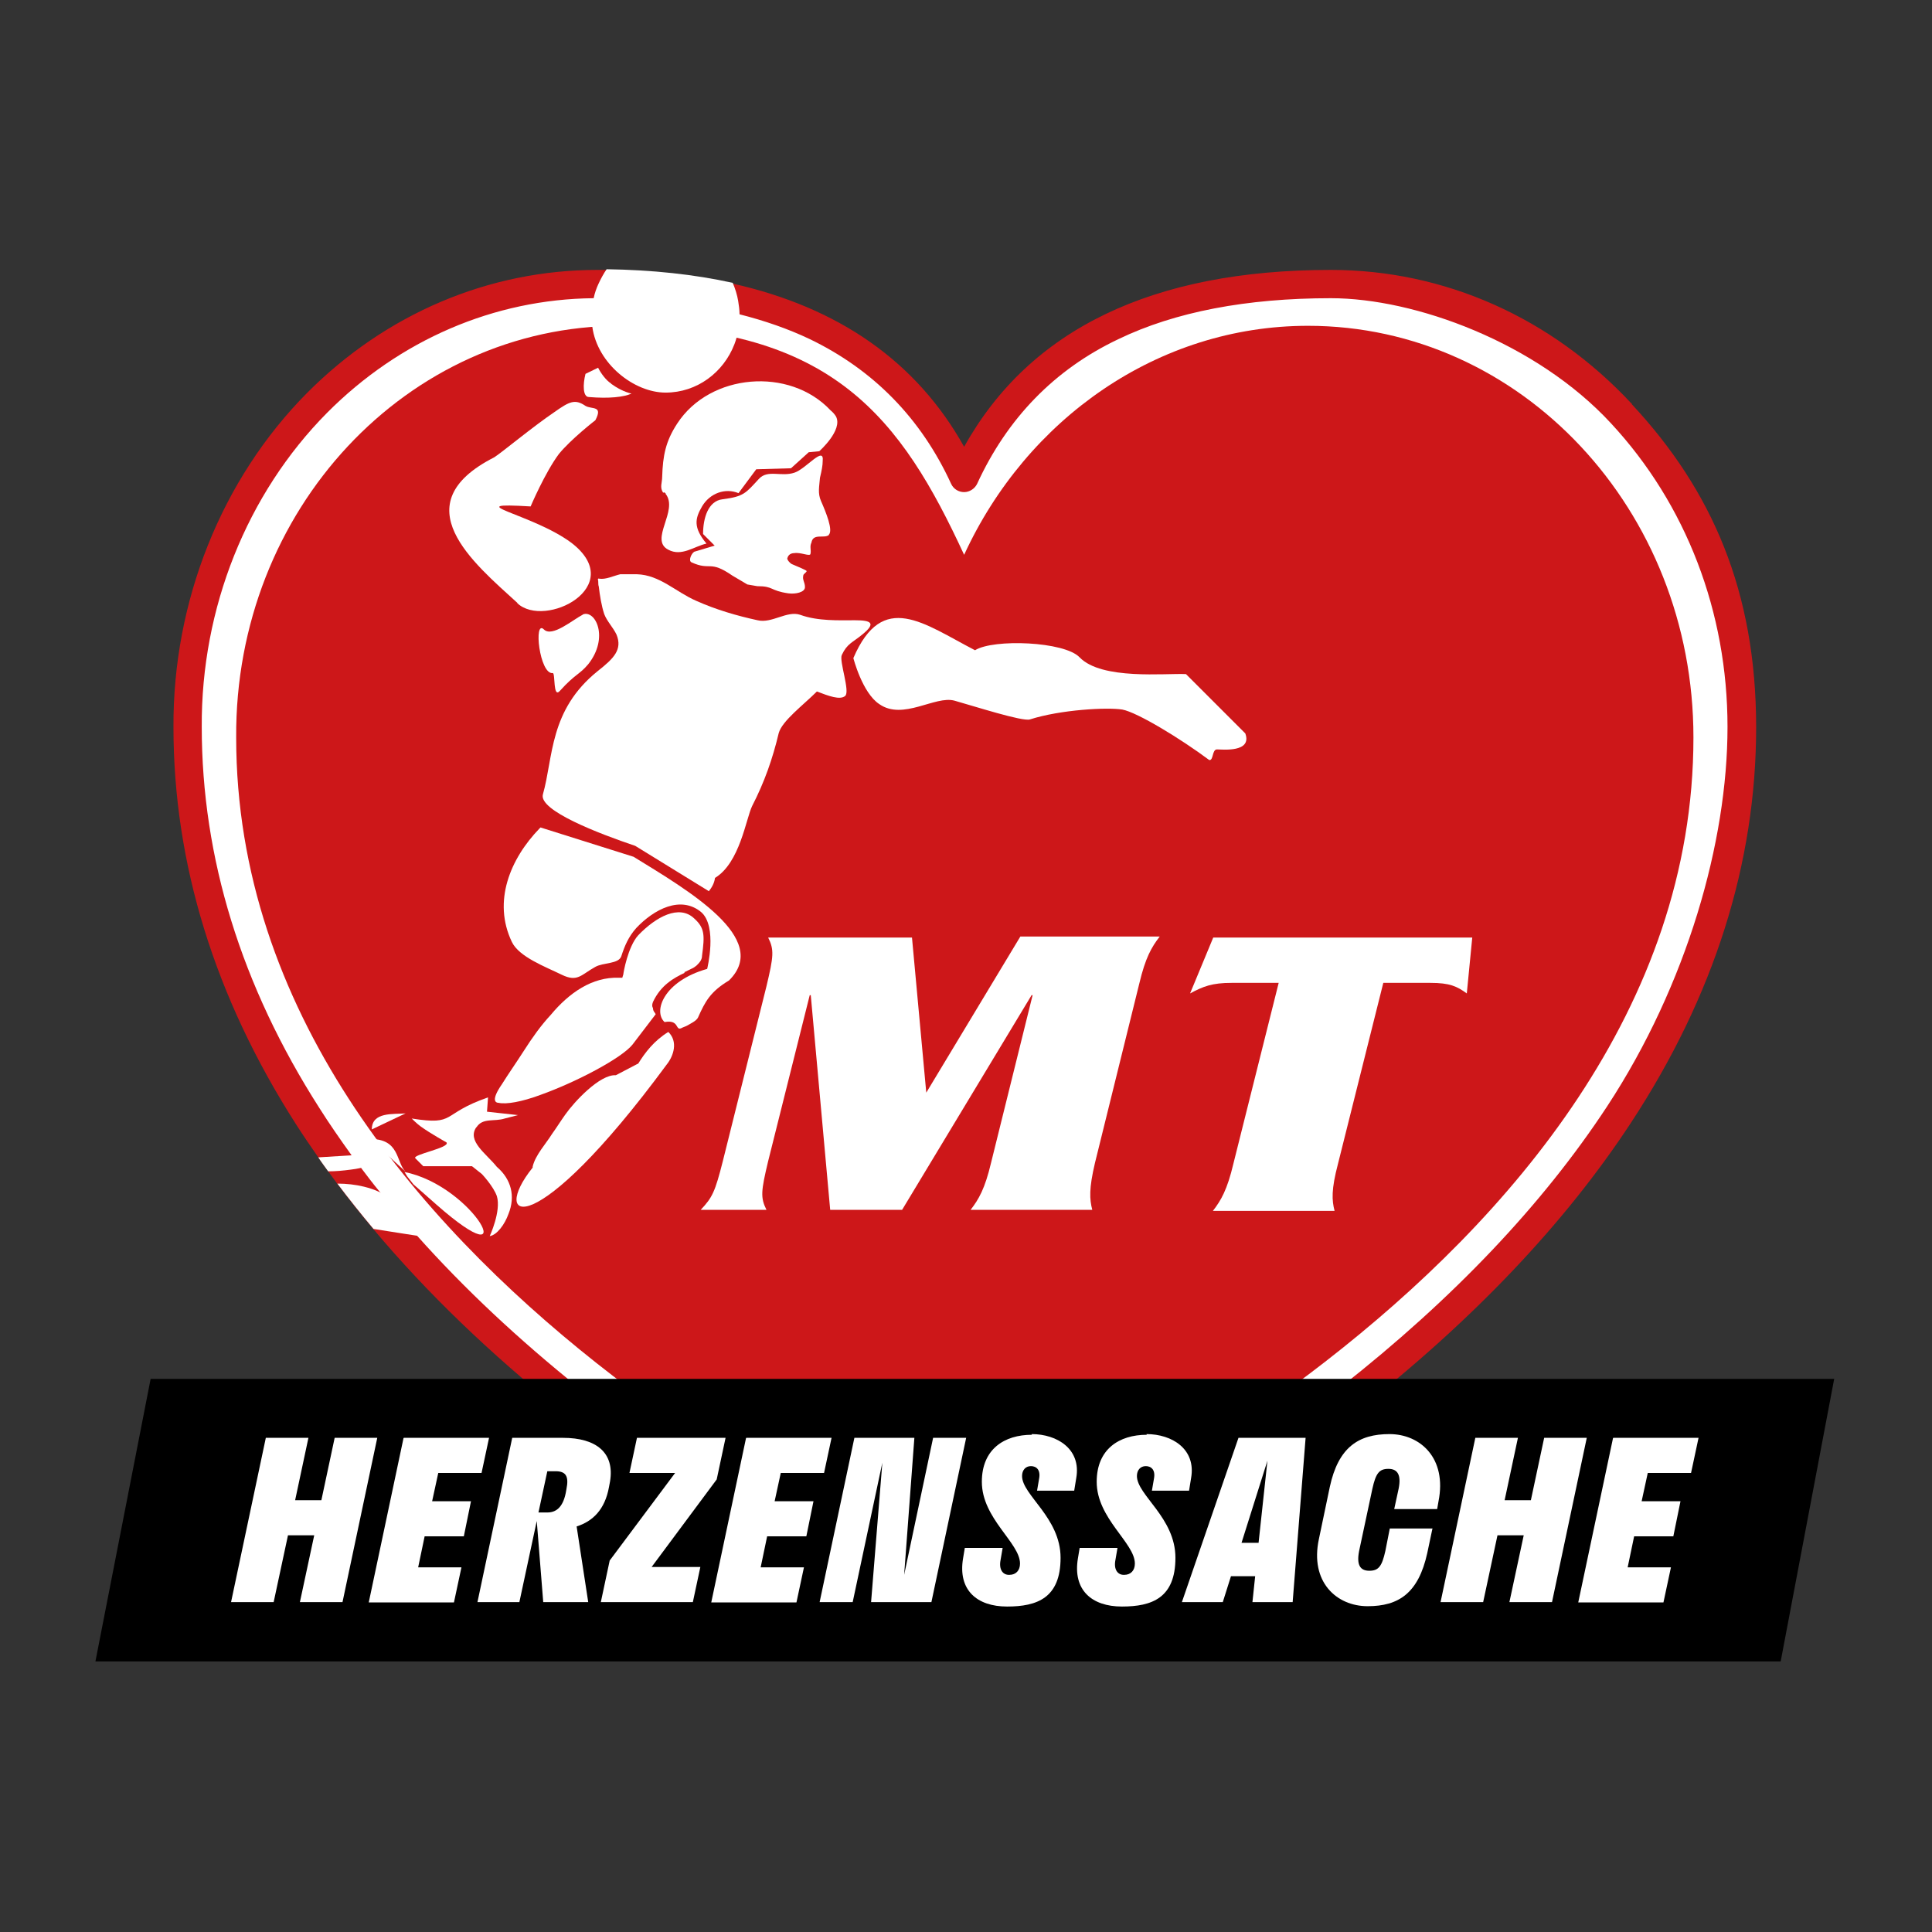 <?xml version="1.0" encoding="UTF-8"?>
<svg xmlns="http://www.w3.org/2000/svg" id="Ebene_1" version="1.1" viewBox="0 0 566.9 566.9">
  <rect x="0" y="0" width="566.9" height="566.9" fill="#333333" stroke="none"/>
  <defs>
    <style>
      .st0 {
        fill: #cd1719;
      }

      .st1 {
        fill: #fff;
      }
    </style>
  </defs>
  <g>
    <path class="st1" d="M280.6,476S55.1,382.5,55.1,212.2c-.5-71.3,53.6-128.8,120.2-128.8s88,16.5,107.6,59c19.6-42.5,60.6-59,107.6-59,66.6,0,120.7,57.6,120.7,128.8,0,169.4-230.6,263.8-230.6,263.8Z"></path>
    <path class="st0" d="M280.7,463.7s-211.4-87.6-211.4-247.3c-.4-66.8,50.2-120.8,112.7-120.8s82.5,27.4,100.9,67.2c18.3-39.8,56.8-67.2,100.9-67.2,62.5,0,113.1,54,113.1,120.8,0,158.8-216.2,247.3-216.2,247.3Z"></path>
    <path class="st0" d="M478.9,118.6c-23.6-25.4-55-39.4-88.4-39.4-52.3,0-88.4,17.4-107.6,51.9-13.9-24.9-36.7-40.9-68-47.9-11.2-2.5-23.6-3.8-37-4-.9,0-1.8,0-2.6,0-31.8,0-62,12.8-85.2,36.1-25.1,25.3-39.4,61.1-39.2,98.1,0,40,12.1,79.2,35.9,116.4,2.1,3.3,4.3,6.5,6.6,9.8.9,1.4,1.9,2.7,2.9,4.1.9,1.2,1.8,2.5,2.7,3.7,3.4,4.5,6.9,8.9,10.6,13.3h0c15.6,18.6,34.2,36.5,55.6,53.6,56.2,44.9,113.2,69,113.7,69.2.5.2,1.1.3,1.6.3s1.1-.1,1.6-.3c.6-.2,58.8-24.5,116.3-69.6,33.8-26.5,60.8-54.9,80.2-84.5,24.4-37.2,36.7-76.2,36.7-116s-12.9-69.5-36.5-94.8ZM393.4,407.2c-51.2,40.2-103.2,63.6-112.9,67.8-9.6-4.2-60.3-27.4-110.3-67.5-18.1-14.5-34.1-29.5-47.9-45-3.8-4.2-7.3-8.4-10.8-12.7t0,0c-2-2.4-3.8-4.8-5.7-7.3-.9-1.2-1.8-2.4-2.7-3.6-3.3-4.6-6.5-9.2-9.4-13.8-22.9-35.8-34.5-73.4-34.5-111.8-.2-34.8,13.2-68.4,36.8-92.2,21.3-21.4,49-33.3,78.1-33.6.4,0,.8,0,1.1,0,15.4,0,29.3,1.6,41.7,4.7,7.5,1.9,14.4,4.3,20.7,7.3,18.7,9,32.7,23.3,41.5,42.5.7,1.5,2.2,2.4,3.8,2.4s3.1-1,3.8-2.4c8.8-19.2,22.7-33.6,41.5-42.5,16.6-8,37.6-12,62.3-12s60.3,13,82.2,36.7c22.1,23.8,34.2,55.4,34.2,89.1s-11.9,75.6-35.3,111.3c-18.9,28.8-45.2,56.5-78.3,82.5Z"></path>
    <g>
      <path class="st1" d="M217,92.7c0,2.9-.5,5.7-1.5,8.3-3.2,8.3-11,14.2-20.2,14.2s-20-8.4-21.5-19.3c-.1-1-.2-2.1-.2-3.2,0-1.8.2-3.5.6-5.2.3-1.5.8-2.9,1.4-4.2.7-1.5,1.5-3,2.4-4.3,13.4.2,25.7,1.5,37,4,.7,1.6,1.3,3.5,1.6,5.3.2,1.3.4,2.6.4,3.9,0,.2,0,.3,0,.5Z"></path>
      <g>
        <path class="st1" d="M120.3,355.6c-3.1-2.6-5.9-4.5-8.7-5.7t0,0c-1.6-.8-3.2-1.3-4.8-1.7-2.5-.6-5.1-.9-7.8-.9,3.4,4.5,6.9,8.9,10.6,13.3h0s8.9,1.4,8.9,1.4l3.9.6,5.4.8c1-1-6.5-7-7.5-7.8ZM105.9,342.6c.4,0,.7-.2,1.1-.3l.5-3.6-4.3.3-3.3.2-6.5.4c.9,1.4,1.9,2.7,2.9,4.1,2.2,0,4.4-.2,6.6-.5,1-.1,2-.3,3-.5ZM179.4,112.6c-1.6-1-3.1-3.1-3.9-4.7l-3.7,1.8c-.8,3.1-.8,6.8,1,6.8,6,.5,10.2,0,12.5-1-2.1-.5-4.2-1.6-6-2.9ZM216.9,93.6v-1.3"></path>
        <path class="st1" d="M200.7,285.3c.8-.3,1.6-.8,2.1-1,.8-.3,1.3-.8,1.6-1,.8-.8,1.6-1.6,1.6-2.9.8-6,.8-8.1-2.3-10.9-4.4-4.2-11.2-.5-16.4,4.9-3.1,3.4-4.4,11.2-4.4,11.5l-.3,1h-1c-7.8-.3-14.6,4.4-20,10.9-2.9,3.1-5.5,6.8-7.8,10.4s-4.7,7-6.5,9.9c-3.4,4.9-1.8,5.5-1,5.5,2.3.5,6.8-.3,12.2-2.3,10.9-3.9,24-10.9,27.1-14.8l6.8-8.9-.3-.5c-.3-.3-.5-.8-.5-1.3-.3-.5-.3-1,0-1.8,2.3-4.9,6-7,9.4-8.6Z"></path>
        <path class="st1" d="M171.1,180.3c-3.1,1.6-9.1,6.8-11.5,4.4-3.1-3.1-1.3,13.3,2.6,12.8.8,0,0,7.6,2.1,5.2,4.4-4.9,5.7-4.7,8.3-7.8,6.2-7.8,2.1-16.1-1.6-14.6Z"></path>
        <path class="st1" d="M118.7,343.9l.8,1.3,1.8,2.3,6.8,6c25.8,22.7,11.2-5.5-9.4-9.6Z"></path>
        <path class="st1" d="M139.8,330.8c1.8-2.9,5.2-1.6,8.3-2.6l3.9-1-9.1-1,.3-4.2c-14.1,4.9-9.1,8.3-22.4,6.2,0,0,1.6,1.6,2.6,2.3,2.9,2.1,7.6,4.7,7.6,4.7,1.3,1.6-10.4,3.6-9.1,4.7l2.3,2.3h14.3l2.9,2.3s3.4,3.6,4.4,6.5c1.3,4.4-2.1,11.7-2.1,11.7,2.1-.3,4.4-3.4,5.5-6.5,2.1-5.2.8-10.2-3.4-13.8-3.1-3.9-8.9-7.6-6-11.7Z"></path>
        <path class="st1" d="M109.1,331.4l9.9-4.7c-3.6.3-9.9-.5-9.9,4.7Z"></path>
        <path class="st1" d="M151.8,177c8.1,7.6,32.5-4.9,15.9-17.7-11.5-8.6-33.8-12-12-10.7,0,0,4.2-9.9,8.3-15.4,3.6-4.4,10.7-9.9,10.7-9.9,2.3-4.4-1-3.1-2.9-4.2-3.1-2.1-4.7-1.3-9.1,1.8-6.5,4.4-15.6,12-17.7,13.3-27.1,13.8-6,31,6.8,42.7Z"></path>
        <path class="st1" d="M108.6,334.2l10.4,9.6c-2.9-2.9-1.6-9.6-10.4-9.6Z"></path>
        <path class="st1" d="M195.3,144.9c3.9,4.9-4.9,13.5.8,16.4,3.9,2.1,7.6-1,11.2-1.8-3.9-4.7-3.4-7.3-1.3-10.9,2.3-3.9,6.8-5.5,10.7-3.9l5.2-7,10.2-.3,5.2-4.7,3.1-.3s7-6.2,4.9-10.2c-.5-.8-1-1.3-1.6-1.8-12-12.8-35.4-10.9-45,3.9-3.4,5.2-4.2,9.4-4.4,15.6,0,1.8-.8,3.1.3,4.7.3-.3.5,0,.8.3Z"></path>
        <path class="st1" d="M243.2,156.9c1.3-1.3-.8-6.5-2.3-9.9-1-2.3-.5-4.2-.3-6.8h0c.5-2.1.8-3.6.8-4.9.5-4.7-4.9,2.3-8.3,3.4-3.9,1.3-7.8-1-10.4,1.8-3.9,4.2-4.4,5.2-10.7,6-4.2.5-5.7,5.5-5.7,10.2l3.4,3.4-6,1.8c-.8.5-1.8,2.6-.8,3.1,5.7,2.6,5.2-.8,12,3.9l4.4,2.6,2.9.5c4.9,0,3.6,1.3,9.1,2.1,2.1.3,4.9-.3,4.9-1.8s-.8-2.1-.5-3.4c0-.5.8-.8,1-1.3,0-.3-2.6-1.3-4.4-2.1-.8-.5-1.3-1.3-1.3-1.6.3-1.3,1.3-1.6,2.1-1.6,1.8-.3,4.4,1,4.7.3.3-1.3-.3-2.1.3-3.4.5-2.9,3.9-1,5.2-2.3Z"></path>
        <path class="st1" d="M175.7,169.7l-.3.3c.3.5,0,1.3.3,2.1.3,2.6.8,5.7,1.6,8.1.8,2.1,2.6,3.9,3.6,6,1.8,4.4-.8,7-5.5,10.7-14.3,11.5-13,25.3-16.1,36.2-1.3,4.7,16.4,11.5,27.1,15.1l21.6,13.3c.8-1,1.6-2.3,1.8-3.9,7.3-4.4,9.1-17.4,10.9-21.1,3.6-7,6-13.8,7.8-21.4,1-3.6,7.3-8.3,11.2-12.2,3.4,1.3,6.8,2.6,8.3,1.3s-1.8-10.2-1-12c1.6-3.4,3.1-3.6,6-6,4.2-3.4,2.6-4.2-2.1-4.2s-10.9.3-16.1-1.6c-3.9-1.3-8.3,2.6-12.5,1.6-6-1.3-12.2-3.1-18-5.7-6-2.6-10.7-7.6-17.4-7.8h-4.9c-2.1.5-4.2,1.6-6.2,1.3Z"></path>
        <path class="st1" d="M214,287.6c12.2-12.2-12-26.3-28.1-36.2l-27.3-8.6-.3.3c-8.6,8.9-13.8,21.4-8.1,33.3,2.1,4.4,9.9,7.3,14.6,9.6,4.7,2.3,5.7,0,9.9-2.3,2.3-1.3,6.8-.8,7.6-3.1,1-3.1,2.1-5.7,4.4-8.3,5.2-5.5,13-9.6,19-4.7,4.9,4.2,1.8,16.7,1.8,16.7-12.8,3.6-15.9,12.5-12.5,15.6,4.4-.8,3.1,2.6,4.9,1.8.5-.3,1.3-.5,1.8-.8.8-.5,2.6-1.3,3.1-2.3,2.1-4.7,3.6-7.6,9.1-10.9Z"></path>
        <path class="st1" d="M187.2,312.1l-6.5,3.4c-4.7-.3-12.2,7.8-14.8,11.5-1.3,1.8-2.6,3.9-3.9,5.7-1.8,2.9-4.9,6.2-5.7,9.6v.3c-12.8,15.9.3,22.7,39.3-30.2,2.1-2.6,3.4-6.8.5-9.6-4.2,2.6-6.8,6-8.9,9.4Z"></path>
        <path class="st1" d="M258,206.6c7,4.9,16.4-2.6,22.1-1,5.7,1.6,20,6.2,22.1,5.5,9.1-2.9,22.7-3.6,27.1-2.9,4.4.8,17.2,8.6,25.5,14.8,1.3.3.8-3.1,2.3-3.1s10.4,1,8.3-4.7l-17.4-17.4c-6-.3-24.7,1.8-31.2-4.9-4.4-4.7-25.3-5.5-30.7-2.1-15.1-7.8-27.1-17.7-35.7,2.3,0,0,2.6,10.2,7.6,13.5Z"></path>
        <path class="st1" d="M271.8,320.7h0l-4.2-45.6h-42.2c1.8,3.6,1.6,5.5-.5,14.3l-12.8,51.3c-2.3,9.1-3.1,10.7-6.5,14.3h19.3c-1.8-3.6-1.6-5.5.5-14.3l12.2-48.7h.3l5.7,63h21.1l38-63h.3l-12.2,49.2c-1.8,7.6-3.6,10.7-6,13.8h35.7c-.8-3.1-1-6.2.8-13.8l13-52.6c1.8-7.6,3.6-10.7,6-13.8h-40.9l-27.6,45.8Z"></path>
        <path class="st1" d="M349.2,291.5c3.9-2.1,6.5-3.1,12.2-3.1h13.8l-13.3,53.1c-1.8,7.6-3.6,10.7-6,13.8h35.7c-.8-3.1-1-6.2,1-13.8l13.3-53.1h13.8c5.7,0,7.8,1,10.7,3.1l1.6-16.4h-76l-6.8,16.4Z"></path>
      </g>
    </g>
  </g>
  <g>
    <polygon points="44.2 404.6 28 487.5 522.5 487.5 538.2 404.6 44.2 404.6"></polygon>
    <g>
      <path class="st1" d="M92.2,450.5h-7.7l-4.2,19.6h-12.5l10.2-48.2h12.5l-3.9,18.3h7.7l3.9-18.3h12.5l-10.2,48.2h-12.5l4.2-19.6Z"></path>
      <path class="st1" d="M118.5,421.9h25l-2.2,10.3h-12.7l-1.8,8.3h11.4l-2.1,10.3h-11.5l-1.9,9.1h12.7l-2.2,10.3h-25l10.2-48.2Z"></path>
      <path class="st1" d="M150.3,421.9h14.9c9.8,0,15.2,4.4,13.8,12.8l-.3,1.6c-1.2,6.7-4.8,10.1-9.5,11.6l3.4,22.2h-13.2l-1.9-23.8-5.1,23.8h-12.3l10.2-48.2ZM160.6,431.7l-2.6,12.1h2.6c2.4,0,4.5-1.3,5.4-5.7l.2-1.1c.8-3.9-.2-5.3-3.2-5.3h-2.3Z"></path>
      <path class="st1" d="M203.3,470.1h-27l2.6-12.2,19.2-25.7h-13.4l2.2-10.3h26l-2.6,12.2-19.1,25.7h14.3l-2.2,10.3Z"></path>
      <path class="st1" d="M219,421.9h25l-2.2,10.3h-12.7l-1.8,8.3h11.4l-2.1,10.3h-11.5l-1.9,9.1h12.7l-2.2,10.3h-25l10.2-48.2Z"></path>
      <path class="st1" d="M273.3,470.1h-17.7l3.3-40.9-8.7,40.9h-9.7l10.2-48.2h17.6l-3,40.2,8.5-40.2h9.7l-10.2,48.2Z"></path>
      <path class="st1" d="M302.7,420.8c7.5,0,14.6,4.4,13.1,12.9l-.6,3.7h-10.9l.6-3.5c.5-2.6-.8-3.7-2.4-3.7s-2.6,1.2-2.6,2.9c0,5.6,11.3,12.2,11.3,24s-6.9,14.3-15.7,14.3-14.5-4.8-12.9-14.2l.5-3h11.1l-.6,3.5c-.6,3,.8,4.5,2.6,4.4,1.9,0,3.1-1.3,3.1-3.3,0-6.1-11.2-13.2-11.2-24,0-9.6,6.6-13.8,14.7-13.8Z"></path>
      <path class="st1" d="M336.4,420.8c7.5,0,14.6,4.4,13.1,12.9l-.6,3.7h-10.9l.6-3.5c.5-2.6-.8-3.7-2.4-3.7s-2.6,1.2-2.6,2.9c0,5.6,11.3,12.2,11.3,24s-6.9,14.3-15.7,14.3-14.5-4.8-12.9-14.2l.5-3h11.1l-.6,3.5c-.6,3,.8,4.5,2.6,4.4,1.9,0,3.1-1.3,3.1-3.3,0-6.1-11.2-13.2-11.2-24,0-9.6,6.6-13.8,14.7-13.8Z"></path>
      <path class="st1" d="M363.4,421.9h19.7l-3.8,48.2h-11.8l.8-7.6h-7.1l-2.4,7.6h-12l16.6-48.2ZM369.3,452.7l2.6-24.1-7.6,24.1h5.1Z"></path>
      <path class="st1" d="M420.3,448.6l-1.5,7.1c-2.6,11.8-8.4,15.6-17.5,15.6s-17-7.1-14.3-19.7l3.2-15.3c2.5-11.6,8.4-15.5,17.5-15.5s16.9,7.1,14.4,19.7l-.4,2.3h-12.6l1.3-6c.8-4-.3-5.8-3-5.8s-3.7,1.3-4.7,5.8l-3.9,18.3c-.8,4.1.3,5.8,3,5.8s3.7-1.3,4.7-5.8l1.3-6.6h12.6Z"></path>
      <path class="st1" d="M447.1,450.5h-7.7l-4.2,19.6h-12.5l10.2-48.2h12.5l-3.9,18.3h7.7l3.9-18.3h12.5l-10.2,48.2h-12.5l4.2-19.6Z"></path>
      <path class="st1" d="M473.4,421.9h25l-2.2,10.3h-12.7l-1.8,8.3h11.4l-2.1,10.3h-11.5l-1.9,9.1h12.7l-2.2,10.3h-25l10.2-48.2Z"></path>
    </g>
  </g>
</svg>
